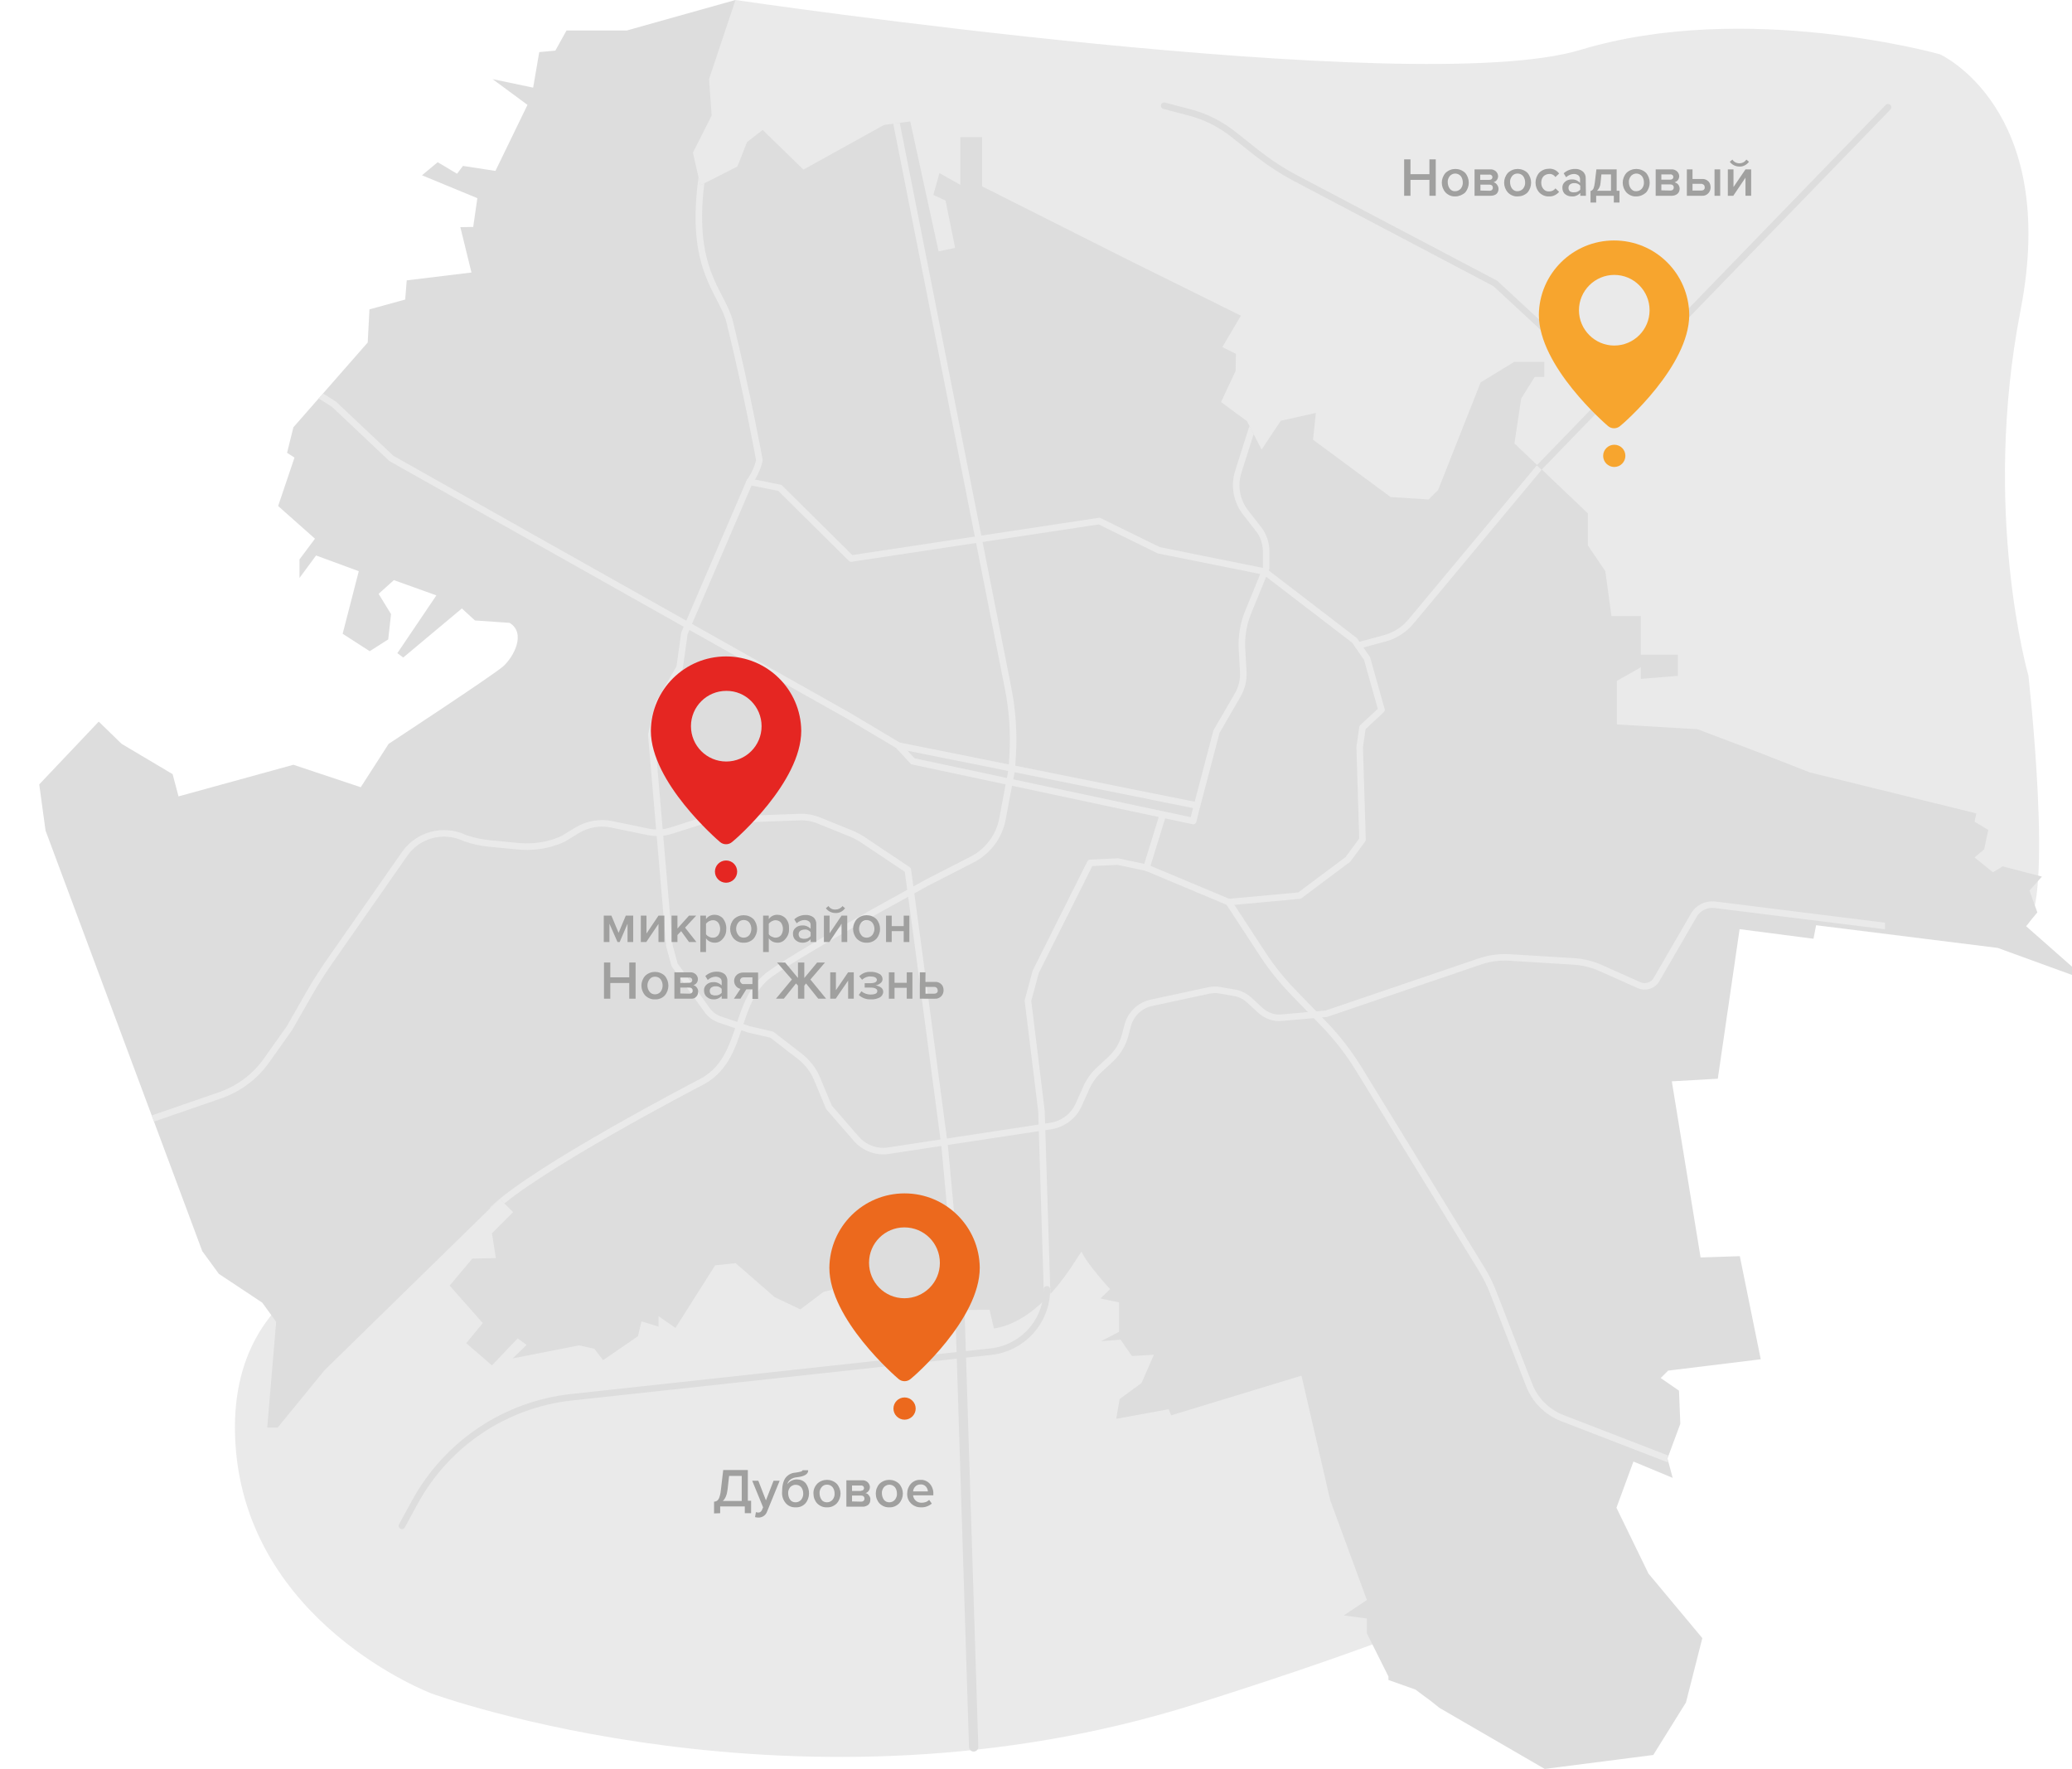 <?xml version="1.0" encoding="utf-8"?>
<!-- Generator: Adobe Illustrator 25.4.1, SVG Export Plug-In . SVG Version: 6.00 Build 0)  -->
<svg version="1.1" id="Слой_1" xmlns="http://www.w3.org/2000/svg" xmlns:xlink="http://www.w3.org/1999/xlink" x="0px" y="0px"
	 viewBox="0 0 950.6 811.4" style="enable-background:new 0 0 950.6 811.4;" xml:space="preserve">
<style type="text/css">
	.st0{fill:#EAEAEA;}
	.st1{fill:none;stroke:#DDDDDD;stroke-width:3;stroke-linecap:round;stroke-linejoin:round;}
	.st2{fill:#DDDDDD;}
	.st3{fill:none;}
	.st4{clip-path:url(#SVGID_00000091002380755897936430000018420173648426545026_);}
	.st5{fill:none;stroke:#EAEAEA;stroke-width:3;stroke-linecap:round;stroke-linejoin:round;}
	.st6{fill:#E52622;}
	.st7{fill:none;stroke:#DDDDDD;stroke-width:4.265;stroke-linecap:round;stroke-linejoin:round;}
	.st8{fill:#A0A09F;}
	.st9{fill:#EC691D;}
	.st10{fill:#F7A52E;}
</style>
<path class="st0" d="M184.5,572.1c0,0-81.5,7.1-76.5,89.9s90,114.8,90,114.8s169,62,350,5s179.6-77,179.6-77L588,547.4l-106.9-19.5
	l-278.1,6L184.5,572.1z"/>
<path class="st0" d="M322.7,118.2l-15.9-69.7L337.4,0c0,0,311.6,45.9,387.6,22.9s165,2,165,2s55,24.8,37,117.4s3.6,167.6,3.6,167.6
	s11.8,105.1-1.2,115S383.3,204,383.3,204L322.7,118.2z"/>
<g id="Слой_2_00000057833657441799634040000000936313879442326440_">
	<g id="Слой_1-2">
		<g>
			<path d="M319.8,575c1.6,0,2.9-1.3,2.9-2.9s-1.3-2.9-2.9-2.9c-1.6,0-2.9,1.3-2.9,2.9c0,0,0,0,0,0C316.9,573.7,318.2,575,319.8,575
				"/>
			<line class="st1" x1="706.1" y1="214.5" x2="866.2" y2="49.2"/>
			<path class="st2" d="M200.2,273.1l-17.9,26.5l2.7,2l26.9-22.5l6,5.5l15.9,1.1c7.8,4.8,1.7,15.8-2.9,19.9s-52.6,35.6-52.6,35.6
				l-12.8,19.9l-30.9-10.3l-52.7,14.5l-2.7-10.2l-23.4-13.9L45.3,331L18,359.8l2.9,21.2l71.9,192.9l7.6,10.4l19.9,13.2l6.4,8.8
				l-4.1,48.5h4.8l21.5-26.3l80.4-78.6l6.1,6.1l-9.7,9.7l1.8,11.4l-10.8,0.2l-10.4,12.4l15.2,17.2l-7.6,9.2l11.8,10.2l11.8-12.4
				l4.1,3l-6.4,6.2l30.5-6l7,1.6l4,5.2l16-11l1.6-6.8l7.8,2.4v-4.8l7.8,5.4l18.2-28.7l9.4-1l17.9,15.6l11.8,5.6l10.6-8l15.9-4
				l24.4,12.3l35.9-0.1l2,8.6c22.8-3.7,37.5-32,40.2-35.3c2.5,5.8,13.1,17.2,13.1,17.2l-4.4,4.3l8.5,1.8v13.5l-8.3,4.3l9-0.7
				l5.2,7.5l10.1-0.6l-5.7,13l-10,7.3l-1.6,9.1l24.1-4.4l1.1,2.8l59.8-18.2l13.2,57.2l16.8,45.7l-10.6,7.1l10.6,1.4v6.8L637,769v1.6
				l12.4,4.4l4,3l3,2.2l4,3.2l48.3,28l49.8-6.4l15-24.1l7.5-29.5l-24.7-29.6l-14.7-30.2l7.8-21.2l18,7.5l-2.4-8.9l5.9-15.9
				l-0.6-15.2l-8.4-5.8l3.4-3.4l42.5-5.2l-9.6-47.3l-18,0.6L767,496l21.1-1.2l10-68.6l33.9,4.4l1.2-6.2l83.3,10.4l34.1,12.4v-3.8
				l-21.1-18.6l5.2-6.3l-3.6-10l5.7-6.4l-18-4.7l-4.5,2.7l-8.4-6.8l4.4-3.7l1.9-8.9l-6.3-3.8l0.8-3.8l-76.4-18.8l-24.8-9.7
				l-26.7-10.1l-37-2.2v-20l11-6.2v5.3l17-1.4v-9.7h-17v-17.7h-13.5l-2.8-20.6l-8-11.8v-14.7l-33.7-32.1l3.1-20.6l6.2-9.9h4.4V166
				h-13.8l-15.4,9.4l-19.5,49.3l-4.4,4.4L638,228l-35.6-26.3l1.3-12.3l-16.1,3.6l-8.8,13.2l-6.7-13l-11.9-8.8l6.7-14.3l0.1-7.8
				l-6.2-3.1l8.5-14.4L518,119.4l-67.4-33.9V62.9h-10v21.9l-9.6-5.4l-2.8,10l5.6,2.6l4.4,21.7l-7.6,1.6l-13-59.6l-12,1.6l-37,20.5
				l-18.7-18.2l-7.2,5.6l-4.4,11.2l-17,8.6l-3.4-15l8.6-17l-1.2-16.7L337.4,0l-49.9,14h-27.6l-5.1,9.2l-7.4,0.7l-2.8,16.3l-18.6-3.9
				l16,11.8l-14.7,30.3l-14.9-2.3l-2.7,3.6l-8.9-5.3l-7.2,6L219,90.9l-1.9,13.2l-5.9,0.1l5.1,20.8l-29.7,3.6l-0.7,8.8l-16.4,4.5
				l-0.8,15.2l-34.1,38.9l-2.9,11.7l3.4,2.2l-7.5,22.2l16.9,15l-7.1,9.5v8.5l7.6-10.3l19.6,7.2l-7.4,28.7l12.4,8l8.5-5.4l1.3-11.6
				l-5.7-9.3l7-6.3L200.2,273.1z"/>
			<polygon class="st3" points="306.8,48.5 0,48.5 0,699.8 864.8,699.8 864.8,48.5 			"/>
			<g>
				<defs>
					<path id="SVGID_1_" d="M306.8,48.5h-65l-14.6,30l-14.9-2.3l-2.7,3.6l-8.9-5.3l-7.2,6L219,90.9l-1.9,13.2l-5.9,0.1l5.1,20.8
						l-29.7,3.6l-0.7,8.8l-16.4,4.5l-0.8,15.2l-34.1,38.9l-2.9,11.7l3.4,2.2l-7.5,22.2l16.9,15l-7.1,9.5v8.5l7.6-10.3l19.6,7.2
						l-7.4,28.7l12.4,8l8.5-5.4l1.3-11.6l-5.7-9.3l7-6.3l19.3,7.4l-17.9,26.5l2.7,2l26.9-22.5l6,5.5l15.9,1.1
						c7.8,4.8,1.7,15.8-2.9,19.9s-52.6,35.6-52.6,35.6l-12.8,19.9l-30.9-10.3l-52.7,14.4l-2.7-10.2l-23.4-13.9L45.3,331L18,359.8
						l2.9,21.2l71.9,192.9l7.6,10.4l19.9,13.2l6.4,8.8l-4.1,48.5h4.8l21.5-26.3l80.4-78.6l6.1,6.1l-9.7,9.7l1.8,11.4l-10.8,0.2
						l-10.4,12.4l15.2,17.2l-7.6,9.2l11.8,10.2l11.8-12.4l4.1,3l-6.4,6.2l30.5-6l7,1.6l4,5.2l16-11l1.6-6.8l7.8,2.4v-4.8l7.9,5.4
						l18.2-28.7l9.4-1l17.9,15.6l11.8,5.6l10.6-8l15.9-4l24.4,12.3l35.9-0.1l2,8.6c22.8-3.7,37.5-32,40.2-35.3
						c2.5,5.8,13.1,17.2,13.1,17.2l-4.4,4.3l8.5,1.8v13.5l-8.3,4.3l9-0.7l5.2,7.5l10.1-0.6l-5.7,13l-10,7.3l-1.6,9.1l24.1-4.4
						l1.1,2.8l59.8-18.2l13.2,57.2l4.2,11.5h130.9l-4-8.2l7.8-21.2l18,7.5l-2.4-8.9l5.9-15.9l-0.6-15.2l-8.4-5.8l3.4-3.4l42.5-5.2
						l-9.6-47.3l-18,0.6L767,496l21.1-1.2l10-68.6l33.9,4.4l1.2-6.2l31.6,4v-65.5l-34.5-8.5l-24.8-9.7l-26.7-10.1l-37-2.2v-20
						l11-6.2v5.3l17-1.4v-9.7h-17v-17.6h-13.6l-2.8-20.6l-8-11.8v-14.7l-33.7-32.1l3.1-20.6l6.2-9.9h4.4V166h-13.8l-15.4,9.4
						l-19.5,49.3l-4.4,4.4L638,228l-35.6-26.3l1.3-12.3l-16.1,3.6l-8.8,13.2l-6.7-13l-11.9-8.8l6.7-14.3l0.1-7.8l-6.2-3.1l8.5-14.4
						L518,119.4l-67.4-33.9V62.9h-10v21.9l-9.6-5.4l-2.8,10l5.6,2.6l4.4,21.7l-7.6,1.6l-13-59.6l-12,1.6l-37,20.5l-18.7-18.2
						l-7.2,5.6l-4.4,11.2l-17,8.6l-3.4-15l8.6-17l-0.3-4.3L306.8,48.5z"/>
				</defs>
				<clipPath id="SVGID_00000035529127235061908740000005329249918007840439_">
					<use xlink:href="#SVGID_1_"  style="overflow:visible;"/>
				</clipPath>
				<g style="clip-path:url(#SVGID_00000035529127235061908740000005329249918007840439_);">
					<path class="st5" d="M411,55l38,192.3l13.5,68.4c2,10.1,2.7,20.4,2.1,30.6l-0.4,6.3l-0.1,1l-1,5.1l-3.2,17
						c-1.5,7.9-6.6,14.8-13.8,18.5l-20.7,10.6c0,0-2.9,1.6-7.6,4.2c-15.5,8.5-50.1,27.7-64.1,37.5c-8.5,6-11.5,15-14.5,24.1
						c-3.5,10.4-6.9,20.8-18.8,26.4c0,0-75,39-94.2,57.6"/>
					<path class="st5" d="M70.3,513l30.7-10.6c8.6-3,16.1-8.6,21.3-16l10.5-14.8l8.8-15.4c3.5-6.2,7.4-12.1,11.5-17.9l32.6-46.7
						c6.2-8.8,17.8-11.8,27.5-7.2c3.7,1.3,7.5,2.1,11.4,2.5l13.5,1.3c6.9,0.6,13.9-0.5,20.2-3.4l6.4-3.9c4.8-2.9,10.4-3.9,15.9-2.8
						l16.5,3.4c3.7,0.8,7.6,0.6,11.2-0.6l11.3-3.6c1.9-0.6,3.9-0.9,5.9-1l41.3-1.5c3.1-0.1,6.1,0.4,9,1.6l15.3,6.2
						c1.4,0.6,2.7,1.3,4,2.1l21.4,14.3l4.6,34.1l12.3,92.7l6.9,74.5"/>
					<path class="st5" d="M147,181.5l6.2,3.9l26.4,24.9l209.3,117.8l23.3,13.9l137,27.5l8.9-33.9l9.8-16.9c1.8-3.2,2.7-6.8,2.5-10.5
						l-0.6-10.4c-0.3-5.8,0.6-11.5,2.8-16.9l8.3-20.3v-7.6c0-3.7-1.2-7.4-3.5-10.3l-6-7.7c-4.1-5.3-5.3-12.3-3.3-18.6l6.3-19.8"/>
					<polyline class="st5" points="412.7,342.6 418.8,349.2 547.4,376.6 549.1,369.7 					"/>
					<path class="st5" d="M480.5,596.6l-2.7-87l-6.2-50.6l3.6-13.3l25-49.9l12.6-0.6L526,398l37.7,15.8l32.5-3l22.2-16.6l6.7-9.1
						l-1.3-42.4l1.3-9l8.7-8.1l-6.6-23.5l-5.7-8.3l-41.2-31.6l-48.7-9.8L504.3,239l-113.8,17.2l-32.7-32.4l-13.9-2.8L314,290.5
						l-2.2,15.7l-9.6,16.5l-3.4,14.3l8.3,96.8l2.4,8.8l14.9,20.7c1.5,2.1,3.6,3.6,6,4.4l13.3,4.5l10.4,2.4l12.8,9.9
						c3.5,2.7,6.2,6.2,7.9,10.2l5.5,13.2l12.6,14.5c3.7,4.2,9.3,6.3,14.8,5.4l74.4-11.3c5.7-0.9,10.5-4.6,12.8-9.8l3.5-7.8
						c1.4-3.1,3.4-5.9,5.9-8.2l5.3-4.9c3.2-3,5.5-6.8,6.6-11l1.2-4.5c1.4-5.2,5.6-9.2,10.8-10.3l26.5-5.7c1.6-0.3,3.2-0.4,4.8-0.1
						l6.9,1.2c2.5,0.4,4.8,1.6,6.7,3.3l5.1,4.7c2.7,2.5,6.3,3.8,9.9,3.4l20.4-1.8l70.5-24c4.4-1.5,9.1-2.1,13.8-1.8l29.3,1.8
						c4.3,0.3,8.5,1.3,12.4,3.1l17.5,7.8c2.9,1.3,6.4,0.2,8-2.6l17.1-29.5c1.9-3.4,5.7-5.2,9.6-4.8l80.2,10"/>
					<path class="st5" d="M322.1,80.6c-6.3,43.3,9.2,53.1,12.7,67.1c8.2,33.4,13.6,63.4,13.6,63.4c-0.8,3.6-2.4,6.9-4.5,9.9"/>
					<line class="st5" x1="533.5" y1="373.7" x2="526" y2="398"/>
					<path class="st5" d="M563.7,413.8l15.5,23.7c4,6.2,8.7,12,13.8,17.3l14.5,15c6.1,6.3,11.4,13.2,16,20.7l56.4,91.9
						c2,3.3,3.7,6.7,5.1,10.3l16.6,42.7c2.7,6.9,8.2,12.4,15.2,15.1l48.4,18.7"/>
					<path class="st5" d="M623.1,296.1l12.2-3.3c4.8-1.3,9-4,12.1-7.8l60-72"/>
				</g>
			</g>
			<path class="st6" d="M338.2,399.8c0,2.8-2.3,5.1-5.1,5.1s-5.1-2.3-5.1-5.1s2.3-5.1,5.1-5.1h0C336,394.7,338.2,397,338.2,399.8"/>
			<line class="st7" x1="440.4" y1="601.3" x2="446.7" y2="801.3"/>
			<path class="st1" d="M480.3,591.4L480.3,591.4c0,14.7-11.1,27-25.7,28.6l-192.3,20.9c-30.4,3.3-57.2,21.2-71.9,48l-6,11"/>
			<path class="st6" d="M333.1,301.1c-18.9,0-34.3,15.2-34.5,34.1c0,23.6,30.4,49.9,31.7,51c1.6,1.4,4,1.4,5.6,0
				c1.5-1.1,31.7-27.4,31.7-51C367.4,316.3,352,301.1,333.1,301.1"/>
			<polygon class="st8" points="290.5,432.1 287.9,432.1 287.9,423.7 284.3,432.1 283.3,432.1 279.6,423.7 279.6,432.1 277,432.1 
				277,420 280.5,420 283.8,427.9 287.1,420 290.5,420 			"/>
			<polygon class="st8" points="296.5,432.1 294,432.1 294,420 296.6,420 296.6,428.2 302.1,420 304.8,420 304.8,432.1 302.1,432.1 
				302.1,423.8 			"/>
			<polygon class="st8" points="319.5,432.1 316.1,432.1 312.5,427.1 310.8,428.9 310.8,432.1 308.1,432.1 308.1,420 310.8,420 
				310.8,425.9 316.1,420 319.4,420 314.3,425.5 			"/>
			<path class="st8" d="M327.8,432.4c-1.5,0-3-0.7-3.9-2v6.3h-2.6V420h2.6v1.6c0.9-1.3,2.3-2,3.9-2c1.5,0,2.9,0.6,3.9,1.7
				c1,1.3,1.6,3,1.5,4.6c0.1,1.7-0.4,3.3-1.5,4.6C330.7,431.8,329.3,432.5,327.8,432.4 M327,430.1c1,0.1,1.9-0.4,2.5-1.1
				c1.2-1.7,1.2-4.1,0-5.8c-0.6-0.7-1.5-1.2-2.5-1.1c-0.6,0-1.2,0.2-1.8,0.5c-0.5,0.3-1,0.7-1.3,1.1v4.8c0.3,0.5,0.8,0.9,1.3,1.1
				C325.8,430,326.4,430.1,327,430.1"/>
			<path class="st8" d="M341.2,432.4c-1.7,0.1-3.3-0.6-4.5-1.8c-2.3-2.6-2.3-6.4,0-9c2.5-2.4,6.5-2.4,9,0c2.2,2.6,2.2,6.4,0,9
				C344.5,431.8,342.9,432.5,341.2,432.4 M341.2,430.1c1,0,1.9-0.4,2.6-1.2c1.2-1.7,1.2-4,0-5.7c-0.6-0.8-1.6-1.2-2.6-1.2
				c-1,0-1.9,0.4-2.5,1.2c-1.3,1.7-1.3,4,0,5.7C339.2,429.7,340.2,430.1,341.2,430.1"/>
			<path class="st8" d="M356.6,432.4c-1.5,0-3-0.7-3.9-2v6.3h-2.6V420h2.6v1.6c0.9-1.3,2.3-2,3.9-2c1.5,0,2.9,0.6,3.9,1.7
				c1.1,1.3,1.6,2.9,1.5,4.6c0.1,1.7-0.4,3.3-1.5,4.6C359.5,431.8,358.1,432.5,356.6,432.4 M355.8,430.1c1,0,1.9-0.4,2.5-1.1
				c1.2-1.7,1.2-4.1,0-5.8c-0.6-0.7-1.5-1.1-2.5-1.1c-0.6,0-1.2,0.2-1.8,0.5c-0.5,0.3-1,0.7-1.3,1.1v4.8c0.3,0.5,0.8,0.9,1.3,1.1
				C354.6,429.9,355.2,430.1,355.8,430.1"/>
			<path class="st8" d="M374.5,432.1h-2.6v-1.3c-1,1.1-2.4,1.7-3.9,1.6c-1.1,0-2.1-0.4-2.9-1.1c-0.9-0.7-1.3-1.8-1.3-2.9
				c-0.1-1.1,0.4-2.2,1.3-2.9c0.8-0.7,1.9-1,2.9-1c1.5-0.1,2.9,0.5,3.9,1.5v-1.8c0-0.6-0.3-1.3-0.8-1.6c-0.6-0.4-1.3-0.6-2-0.6
				c-1.3,0-2.6,0.6-3.6,1.5l-1.1-1.8c1.4-1.3,3.2-2,5.1-2c1.3-0.1,2.6,0.3,3.6,1c1,0.8,1.5,2.1,1.4,3.3L374.5,432.1z M369,430.6
				c1.1,0.1,2.2-0.4,2.9-1.2v-1.8c-0.7-0.9-1.8-1.4-2.9-1.2c-0.7,0-1.3,0.2-1.9,0.6c-0.5,0.4-0.7,1-0.7,1.6c0,0.6,0.3,1.2,0.7,1.6
				C367.7,430.4,368.3,430.7,369,430.6"/>
			<path class="st8" d="M380.5,432.1h-2.5V420h2.6v8.1l5.5-8.1h2.6v12.1h-2.6v-8.4L380.5,432.1z M387.7,416.6
				c-1,1.4-2.6,2.3-4.4,2.2c-1.7,0-3.4-0.8-4.4-2.2l1.2-1c0.7,1.1,1.9,1.7,3.2,1.6c1.3,0,2.5-0.6,3.2-1.6L387.7,416.6z"/>
			<path class="st8" d="M397.6,432.4c-1.7,0.1-3.3-0.6-4.5-1.8c-2.3-2.6-2.3-6.4,0-9c2.5-2.4,6.5-2.4,9,0c2.2,2.6,2.2,6.4,0,9
				C400.9,431.8,399.3,432.5,397.6,432.4 M397.6,430.1c1,0,1.9-0.4,2.6-1.2c1.3-1.7,1.3-4,0-5.7c-1.2-1.4-3.4-1.6-4.8-0.3
				c-0.1,0.1-0.2,0.2-0.3,0.3c-1.3,1.7-1.3,4,0,5.7C395.6,429.7,396.6,430.1,397.6,430.1"/>
			<polygon class="st8" points="409.1,432.1 406.5,432.1 406.5,420 409.1,420 409.1,424.8 414.6,424.8 414.6,420 417.2,420 
				417.2,432.1 414.6,432.1 414.6,427.1 409.1,427.1 			"/>
			<polygon class="st8" points="291.6,458.1 288.7,458.1 288.7,450.9 280,450.9 280,458.1 277.1,458.1 277.1,441.5 280,441.5 
				280,448.3 288.7,448.3 288.7,441.5 291.6,441.5 			"/>
			<path class="st8" d="M300.5,458.4c-1.7,0.1-3.3-0.6-4.5-1.8c-2.3-2.6-2.3-6.4,0-9c2.5-2.4,6.5-2.4,9,0c2.2,2.6,2.2,6.4,0,9
				C303.9,457.8,302.2,458.5,300.5,458.4 M300.5,456.1c1,0,1.9-0.4,2.6-1.2c1.2-1.7,1.2-4,0-5.7c-0.6-0.8-1.6-1.2-2.6-1.2
				c-1,0-1.9,0.4-2.5,1.2c-1.3,1.7-1.3,4,0,5.7C298.6,455.7,299.5,456.1,300.5,456.1"/>
			<path class="st8" d="M316.8,458.1h-7.4V446h7.2c1-0.1,1.9,0.3,2.6,0.9c0.6,0.6,1,1.4,1,2.2c0,0.6-0.2,1.3-0.6,1.8
				c-0.4,0.5-0.9,0.8-1.5,1c0.7,0.2,1.2,0.5,1.6,1.1c0.4,0.5,0.7,1.2,0.6,1.9c0,0.9-0.3,1.8-1,2.4
				C318.8,457.9,317.8,458.2,316.8,458.1 M316.2,450.8c0.4,0,0.7-0.1,1-0.3c0.2-0.2,0.4-0.5,0.4-0.9c0-0.3-0.1-0.7-0.4-0.9
				c-0.3-0.2-0.6-0.4-1-0.3h-4.1v2.5L316.2,450.8z M316.3,455.8c0.4,0,0.8-0.1,1.1-0.4c0.3-0.3,0.4-0.6,0.4-1c0-0.4-0.1-0.7-0.4-1
				c-0.3-0.3-0.7-0.4-1.1-0.4h-4.2v2.7L316.3,455.8z"/>
			<path class="st8" d="M333.7,458.1h-2.6v-1.3c-1,1.1-2.4,1.7-3.9,1.6c-1.1,0-2.1-0.4-2.9-1.1c-0.9-0.7-1.3-1.8-1.3-2.9
				c-0.1-1.1,0.4-2.2,1.3-2.9c0.8-0.7,1.9-1,2.9-1c1.5-0.1,2.9,0.5,3.9,1.5v-1.8c0-0.6-0.3-1.3-0.8-1.6c-0.6-0.4-1.3-0.6-2-0.6
				c-1.3,0-2.6,0.6-3.6,1.5l-1.1-1.8c1.4-1.3,3.2-2,5.1-2c1.3-0.1,2.6,0.3,3.6,1c1,0.8,1.5,2.1,1.4,3.3V458.1z M328.2,456.6
				c1.1,0.1,2.2-0.4,2.9-1.2v-1.8c-0.7-0.9-1.8-1.3-2.9-1.2c-0.7,0-1.3,0.2-1.9,0.6c-0.5,0.4-0.7,1-0.7,1.6c0,0.6,0.3,1.2,0.7,1.6
				C326.9,456.4,327.6,456.7,328.2,456.6"/>
			<path class="st8" d="M339.7,458.1h-3l3-4.5c-0.8-0.2-1.5-0.6-2-1.2c-1.4-1.7-1.1-4.1,0.5-5.4c0.8-0.6,1.7-0.9,2.7-0.9h6.9v12.1
				h-2.6v-4.4h-2.8L339.7,458.1z M341.2,451.4h4v-3.1h-4c-0.4,0-0.9,0.1-1.2,0.4c-0.3,0.3-0.5,0.7-0.5,1.1c0,0.4,0.2,0.8,0.5,1.1
				C340.3,451.3,340.8,451.5,341.2,451.4"/>
			<polygon class="st8" points="359.6,458.1 356,458.1 363.3,449.3 356.5,441.5 360.2,441.5 366.1,448.6 366.1,441.5 369,441.5 
				369,448.6 374.9,441.5 378.5,441.5 371.8,449.3 379,458.1 375.4,458.1 369.8,451.1 369,452.1 369,458.1 366.1,458.1 366.1,452.1 
				365.2,451.1 			"/>
			<polygon class="st8" points="383.4,458.1 380.9,458.1 380.9,446 383.5,446 383.5,454.2 389.1,446 391.7,446 391.7,458.1 
				389.1,458.1 389.1,449.8 			"/>
			<path class="st8" d="M399.5,458.4c-2,0.1-4-0.6-5.5-2l1.2-1.7c1.2,1,2.7,1.5,4.3,1.5c0.7,0,1.5-0.1,2.2-0.4
				c0.5-0.2,0.8-0.7,0.8-1.2c0-1-1.1-1.6-3.2-1.6h-2.6V451h2.6c0.7,0,1.5-0.1,2.2-0.4c0.5-0.2,0.8-0.7,0.8-1.2
				c0-0.4-0.3-0.8-0.8-1.1c-0.6-0.3-1.4-0.4-2.1-0.4c-1.4-0.1-2.8,0.5-3.9,1.5l-1.3-1.6c1.3-1.3,3.1-2.1,5-2
				c1.5-0.1,2.9,0.2,4.2,0.9c0.9,0.4,1.5,1.4,1.5,2.4c0,0.8-0.4,1.5-1,1.9c-0.6,0.5-1.4,0.9-2.2,1c0.8,0.1,1.7,0.4,2.4,0.9
				c0.7,0.4,1.1,1.2,1.1,2c0,1.1-0.6,2-1.5,2.6C402.3,458.2,400.8,458.5,399.5,458.4"/>
			<polygon class="st8" points="410.4,458.1 407.8,458.1 407.8,446 410.4,446 410.4,450.8 416,450.8 416,446 418.6,446 418.6,458.1 
				416,458.1 416,453.1 410.4,453.1 			"/>
			<path class="st8" d="M422,446h2.6v4.4h4.3c1.1-0.1,2.2,0.3,3,1.1c0.7,0.7,1,1.7,1,2.8c0,1-0.4,2-1.1,2.7
				c-0.8,0.8-1.8,1.2-2.9,1.1H422V446z M428.6,452.7h-4v3.1h4c0.4,0,0.9-0.1,1.2-0.4c0.3-0.3,0.5-0.7,0.4-1.1c0-0.4-0.1-0.8-0.4-1.1
				C429.5,452.8,429,452.7,428.6,452.7"/>
			<path class="st2" d="M349.4,333.1c0,9-7.3,16.2-16.2,16.2c-9,0-16.2-7.3-16.2-16.2c0-9,7.3-16.2,16.2-16.2c0,0,0,0,0,0
				C342.1,316.8,349.4,324.1,349.4,333.1"/>
			<path class="st8" d="M327.6,694.2v-5.4c0.6,0,1.1-0.2,1.5-0.5c0.5-0.5,0.8-1,1-1.7c0.4-1.2,0.6-2.4,0.7-3.7l1-8.6h11.3v14.1h1.5
				v5.7h-2.9v-3.1h-11.3v3.1L327.6,694.2z M333.8,683.2c-0.3,2.5-1,4.2-2.2,5.3h8.7V677h-5.8L333.8,683.2z"/>
			<path class="st8" d="M346.4,695.9l0.4-2.3c0.3,0.1,0.7,0.2,1,0.2c0.7,0.1,1.4-0.4,1.7-1l0.6-1.4l-5-12.2h2.8l3.5,9l3.5-9h2.8
				l-5.8,14.2c-0.6,1.7-2.3,2.8-4.1,2.7C347.4,696.1,346.9,696,346.4,695.9"/>
			<path class="st8" d="M369.5,689.6c-1.2,1.3-2.8,1.9-4.5,1.8c-1.7,0.1-3.4-0.6-4.5-1.9c-1.2-1.4-1.8-3.2-1.7-5
				c0-2.9,0.5-5,1.5-6.5c1.1-1.5,2.8-2.4,4.6-2.5c0.9-0.1,1.7-0.3,2.6-0.5c0.5-0.2,0.7-0.4,0.7-0.6h2.6c0,1.8-1.7,2.8-5.1,3.2
				c-1.1,0.1-2.2,0.4-3.1,1.1c-0.7,0.5-1.2,1.3-1.4,2.1c0.5-0.7,1.1-1.2,1.9-1.6c0.8-0.4,1.6-0.6,2.5-0.6c1.6,0,3.1,0.6,4.1,1.8
				C371.7,683.2,371.7,687,369.5,689.6 M365,689.1c1,0,1.9-0.4,2.6-1.2c0.6-0.8,1-1.9,0.9-2.9c0-1-0.3-2-0.9-2.8
				c-1.2-1.4-3.4-1.5-4.8-0.3c-0.1,0.1-0.2,0.2-0.3,0.3c-0.6,0.8-1,1.8-0.9,2.8c0,1,0.3,2.1,0.9,2.9C363,688.7,364,689.1,365,689.1"
				/>
			<path class="st8" d="M379.4,691.4c-1.7,0.1-3.3-0.6-4.5-1.8c-1.1-1.2-1.7-2.8-1.7-4.5c-0.1-1.7,0.6-3.3,1.7-4.5
				c2.5-2.4,6.5-2.4,9,0c2.3,2.6,2.3,6.4,0,9C382.7,690.8,381.1,691.5,379.4,691.4 M379.4,689.1c1,0,1.9-0.4,2.6-1.2
				c0.6-0.8,1-1.8,0.9-2.9c0-1-0.3-2-0.9-2.8c-0.6-0.8-1.6-1.2-2.6-1.2c-1,0-1.9,0.4-2.5,1.2c-0.6,0.8-1,1.8-0.9,2.8
				c0,1,0.3,2,0.9,2.9C377.4,688.7,378.4,689.1,379.4,689.1"/>
			<path class="st8" d="M395.7,691.1h-7.4V679h7.2c1-0.1,1.9,0.3,2.6,0.9c0.6,0.6,1,1.4,1,2.2c0,1.3-0.8,2.4-2,2.8
				c0.7,0.1,1.2,0.5,1.6,1.1c0.4,0.5,0.7,1.2,0.6,1.9c0,0.9-0.3,1.8-1,2.4C397.6,690.8,396.6,691.2,395.7,691.1 M395,683.8
				c0.4,0,0.7-0.1,1-0.3c0.2-0.2,0.4-0.5,0.4-0.9c0-0.3-0.1-0.7-0.4-0.9c-0.3-0.2-0.6-0.4-1-0.3h-4.1v2.5H395z M395.1,688.8
				c0.4,0,0.8-0.1,1.1-0.4c0.3-0.3,0.4-0.6,0.4-1c0-0.4-0.1-0.7-0.4-1c-0.3-0.3-0.7-0.4-1.1-0.4h-4.2v2.7L395.1,688.8z"/>
			<path class="st8" d="M408,691.4c-1.7,0.1-3.3-0.6-4.5-1.8c-1.1-1.2-1.7-2.8-1.7-4.5c0-1.7,0.6-3.3,1.7-4.5c2.5-2.4,6.5-2.4,9,0
				c2.3,2.6,2.3,6.4,0,9C411.3,690.8,409.7,691.5,408,691.4 M408,689.1c1,0,1.9-0.4,2.6-1.2c0.6-0.8,1-1.8,0.9-2.9
				c0-1-0.3-2-0.9-2.8c-1.2-1.4-3.4-1.6-4.8-0.3c-0.1,0.1-0.2,0.2-0.3,0.3c-0.6,0.8-1,1.8-0.9,2.8c0,1,0.3,2,0.9,2.9
				C406.1,688.7,407,689.1,408,689.1"/>
			<path class="st8" d="M422.5,691.4c-3.4,0.1-6.2-2.5-6.3-5.8c0-0.2,0-0.3,0-0.5c0-1.7,0.6-3.3,1.7-4.5c1.1-1.2,2.7-1.9,4.4-1.8
				c1.6-0.1,3.2,0.6,4.3,1.8c1.1,1.3,1.7,3,1.6,4.7v0.6h-9.3c0.1,0.9,0.5,1.8,1.2,2.4c0.7,0.7,1.7,1,2.7,1c0.6,0,1.3-0.1,1.9-0.3
				c0.6-0.2,1.1-0.6,1.6-1l1.2,1.7C426,690.9,424.3,691.5,422.5,691.4 M425.7,684.1c0-0.8-0.4-1.6-0.9-2.2c-0.6-0.7-1.6-1.1-2.5-1
				c-0.9,0-1.8,0.3-2.4,1c-0.6,0.6-0.9,1.4-1,2.2L425.7,684.1z"/>
			<path class="st9" d="M420.1,646.1c0,2.8-2.3,5.1-5.1,5.1c-2.8,0-5.1-2.3-5.1-5.1c0-2.8,2.3-5.1,5.1-5.1
				C417.8,641,420.1,643.3,420.1,646.1"/>
			<path class="st9" d="M415,547.4c-18.9,0-34.3,15.2-34.5,34.1c0,23.6,30.4,49.9,31.7,51c1.6,1.4,4,1.4,5.6,0
				c1.5-1.1,31.7-27.4,31.7-51C449.3,562.6,433.9,547.4,415,547.4"/>
			<path class="st2" d="M431.2,579.3c0,9-7.3,16.2-16.3,16.2c-9,0-16.2-7.3-16.2-16.3c0-9,7.3-16.2,16.2-16.2
				C424,563,431.2,570.3,431.2,579.3"/>
			<path class="st1" d="M534.1,48.5l11.8,3.1c7.2,1.9,14,5.3,19.8,9.9l11.1,8.8c5.5,4.3,11.3,8.1,17.5,11.4L686,130l47.3,43.8"/>
			<polygon class="st8" points="658.7,89.8 655.8,89.8 655.8,82.5 647.1,82.5 647.1,89.8 644.2,89.8 644.2,73.1 647.1,73.1 
				647.1,79.9 655.8,79.9 655.8,73.1 658.7,73.1 			"/>
			<path class="st8" d="M667.7,90.1c-1.7,0.1-3.3-0.6-4.5-1.8c-2.3-2.6-2.3-6.4,0-9c2.5-2.4,6.5-2.4,9,0c2.2,2.6,2.2,6.4,0,9
				C671,89.4,669.3,90.1,667.7,90.1 M667.6,87.7c1,0,1.9-0.4,2.6-1.2c0.6-0.8,1-1.8,0.9-2.9c0-1-0.3-2-0.9-2.8
				c-1.2-1.4-3.3-1.6-4.7-0.4c-0.1,0.1-0.3,0.2-0.4,0.4c-0.6,0.8-1,1.8-0.9,2.8c0,1,0.3,2.1,0.9,2.9
				C665.7,87.3,666.6,87.8,667.6,87.7"/>
			<path class="st8" d="M683.9,89.8h-7.4V77.7h7.2c1-0.1,1.9,0.3,2.6,0.9c0.6,0.6,1,1.4,1,2.2c0,0.6-0.2,1.3-0.6,1.8
				c-0.4,0.5-0.9,0.8-1.5,1c0.6,0.1,1.2,0.5,1.6,1.1c0.4,0.5,0.7,1.2,0.7,1.9c0,0.9-0.3,1.8-1,2.4C685.9,89.5,684.9,89.8,683.9,89.8
				 M683.3,82.5c0.4,0,0.7-0.1,1-0.3c0.2-0.2,0.4-0.5,0.4-0.9c0-0.3-0.1-0.7-0.4-0.9c-0.3-0.2-0.6-0.4-1-0.3h-4.2v2.4H683.3z
				 M683.4,87.5c0.4,0,0.8-0.1,1.1-0.4c0.3-0.3,0.4-0.6,0.4-1c0-0.4-0.1-0.7-0.4-1c-0.3-0.3-0.7-0.4-1.1-0.4h-4.2v2.7L683.4,87.5z"
				/>
			<path class="st8" d="M696.3,90.1c-1.7,0.1-3.3-0.6-4.5-1.8c-2.3-2.6-2.3-6.4,0-9c2.5-2.4,6.5-2.4,9,0c2.2,2.6,2.2,6.4,0,9
				C699.6,89.5,697.9,90.1,696.3,90.1 M696.2,87.7c1,0,1.9-0.4,2.6-1.2c0.6-0.8,1-1.8,0.9-2.9c0-1-0.3-2-0.9-2.8
				c-0.6-0.8-1.6-1.2-2.6-1.2c-1,0-1.9,0.4-2.5,1.2c-0.6,0.8-1,1.8-0.9,2.8c0,1,0.3,2.1,0.9,2.9C694.3,87.3,695.3,87.8,696.2,87.7"
				/>
			<path class="st8" d="M710.7,90.1c-1.7,0.1-3.3-0.6-4.5-1.8c-2.3-2.6-2.3-6.5,0-9.1c1.2-1.2,2.8-1.8,4.5-1.8
				c1.8-0.1,3.5,0.7,4.6,2.2l-1.7,1.6c-0.6-0.9-1.7-1.5-2.8-1.4c-1,0-2,0.4-2.7,1.1c-0.7,0.8-1,1.8-1,2.9c0,1.1,0.3,2.1,1,2.9
				c0.7,0.8,1.6,1.2,2.7,1.1c1.1,0,2.2-0.5,2.8-1.4l1.7,1.6C714.2,89.3,712.5,90.2,710.7,90.1"/>
			<path class="st8" d="M727.6,89.8H725v-1.3c-1,1.1-2.4,1.7-3.9,1.6c-1.1,0-2.1-0.3-3-1c-0.9-0.7-1.3-1.8-1.3-2.9
				c-0.1-1.1,0.4-2.2,1.3-2.9c0.8-0.7,1.9-1,2.9-1c1.5-0.1,2.9,0.5,3.9,1.6v-1.8c0-0.6-0.3-1.3-0.8-1.7c-0.6-0.4-1.3-0.6-2-0.6
				c-1.3,0-2.6,0.6-3.6,1.5l-1.1-1.8c1.4-1.3,3.2-2,5.1-2c1.3-0.1,2.6,0.3,3.6,1.1c1,0.8,1.5,2.1,1.4,3.3L727.6,89.8z M722.1,88.2
				c1.1,0.1,2.2-0.4,2.9-1.2v-1.8c-0.7-0.9-1.8-1.3-2.9-1.2c-0.7,0-1.3,0.2-1.8,0.6c-0.5,0.4-0.7,1-0.7,1.6c0,0.6,0.2,1.2,0.7,1.6
				C720.8,88.1,721.5,88.3,722.1,88.2"/>
			<path class="st8" d="M729.7,92.8v-5.2c0.6-0.1,1-0.5,1.3-1c0.4-1,0.6-2,0.7-3l0.7-5.9h9.3v9.8h1.3v5.4h-2.6v-3.1h-8.1v3.1H729.7z
				 M734.7,80l-0.4,3.9c-0.1,1.4-0.6,2.6-1.6,3.6h6.4V80L734.7,80z"/>
			<path class="st8" d="M750.7,90.1c-1.7,0.1-3.3-0.6-4.5-1.8c-2.3-2.6-2.3-6.4,0-9c2.5-2.4,6.5-2.4,9,0c2.2,2.6,2.2,6.4,0,9
				C754,89.4,752.4,90.1,750.7,90.1 M750.7,87.7c1,0,1.9-0.4,2.6-1.2c0.6-0.8,1-1.8,0.9-2.9c0-1-0.3-2-0.9-2.8
				c-1.2-1.4-3.3-1.6-4.7-0.4c-0.1,0.1-0.3,0.2-0.4,0.4c-0.6,0.8-1,1.8-0.9,2.8c0,1,0.3,2.1,0.9,2.9
				C748.8,87.3,749.7,87.8,750.7,87.7"/>
			<path class="st8" d="M767,89.8h-7.4V77.7h7.2c1-0.1,1.9,0.3,2.6,0.9c0.6,0.6,1,1.4,1,2.2c0,0.6-0.2,1.3-0.6,1.8
				c-0.4,0.5-0.9,0.8-1.5,1c0.6,0.2,1.2,0.5,1.6,1c0.4,0.5,0.7,1.2,0.7,1.9c0,0.9-0.3,1.8-1,2.4C768.9,89.5,767.9,89.8,767,89.8
				 M766.3,82.4c0.4,0,0.7-0.1,1-0.3c0.2-0.2,0.4-0.5,0.4-0.9c0-0.3-0.1-0.7-0.4-0.9c-0.3-0.2-0.6-0.4-1-0.3h-4.1v2.4H766.3z
				 M766.4,87.4c0.4,0,0.8-0.1,1.1-0.4c0.3-0.3,0.4-0.6,0.4-1c0-0.4-0.1-0.7-0.4-1c-0.3-0.3-0.7-0.4-1.1-0.4h-4.2v2.7L766.4,87.4z"
				/>
			<path class="st8" d="M773.9,77.7h2.6v4.4h4.3c1.1-0.1,2.2,0.3,3,1.1c0.7,0.7,1,1.7,1,2.8c0,1-0.4,2-1.1,2.7
				c-0.8,0.8-1.8,1.2-2.9,1.1h-6.9V77.7z M780.5,84.3h-4v3.1h4c0.4,0,0.9-0.1,1.2-0.4c0.3-0.3,0.5-0.7,0.4-1.1
				c0-0.4-0.1-0.8-0.4-1.1C781.3,84.5,780.9,84.3,780.5,84.3 M789.2,89.8h-2.6V77.7h2.6L789.2,89.8z"/>
			<path class="st8" d="M795.2,89.8h-2.5V77.7h2.6v8.1l5.5-8.1h2.6v12.1h-2.6v-8.3L795.2,89.8z M802.4,74.2c-1,1.4-2.7,2.3-4.4,2.2
				c-1.7,0-3.4-0.8-4.4-2.2l1.2-1c0.7,1.1,1.9,1.7,3.2,1.7c1.3,0,2.5-0.6,3.2-1.7L802.4,74.2z"/>
			<path class="st10" d="M745.7,209.1c0,2.8-2.3,5.1-5.1,5.1c-2.8,0-5.1-2.3-5.1-5.1s2.3-5.1,5.1-5.1l0,0
				C743.4,204,745.7,206.2,745.7,209.1"/>
			<path class="st10" d="M740.5,110.3c-18.9,0-34.3,15.2-34.5,34.1c0,23.6,30.4,49.9,31.7,51c1.6,1.4,4,1.4,5.6,0
				c1.5-1.1,31.7-27.4,31.7-51C774.8,125.5,759.5,110.3,740.5,110.3"/>
			<path class="st0" d="M756.8,142.3c0,9-7.3,16.2-16.2,16.2s-16.2-7.3-16.2-16.2s7.3-16.2,16.2-16.2l0,0
				C749.5,126.1,756.8,133.3,756.8,142.3"/>
		</g>
	</g>
</g>
</svg>
